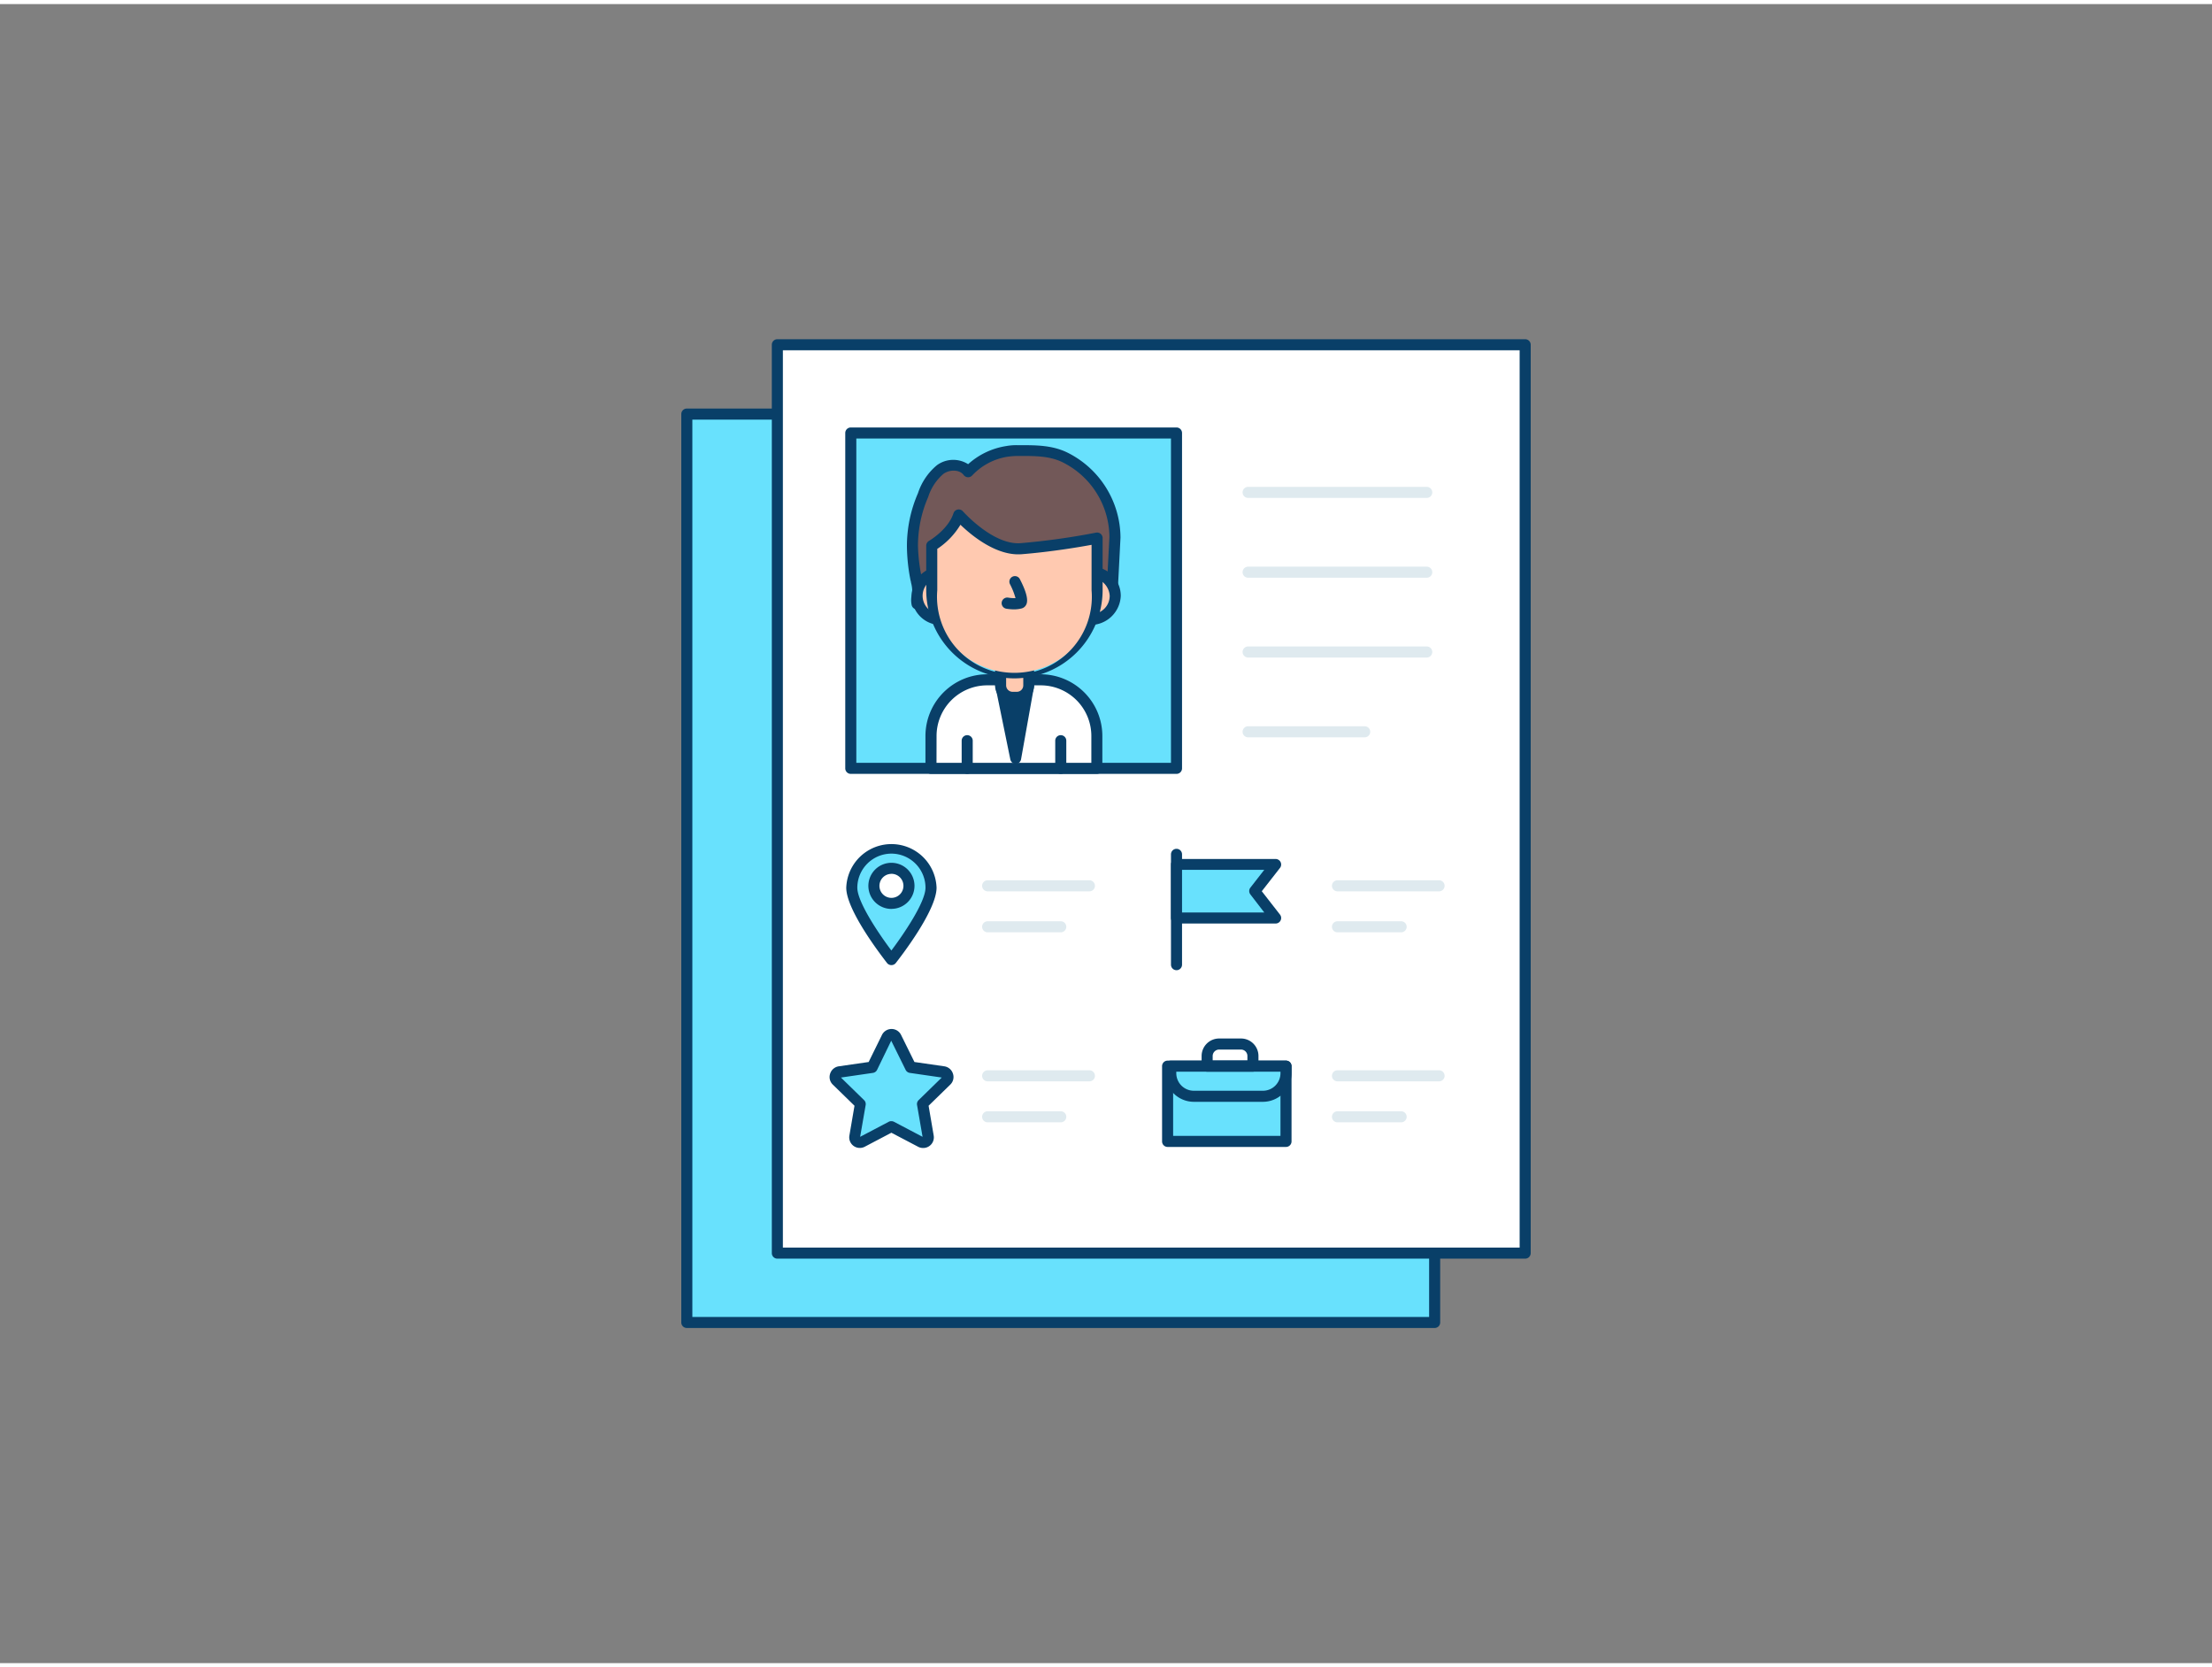 <svg xmlns="http://www.w3.org/2000/svg" viewBox="0 0 400 300" width="406" height="306" class="illustration styles_illustrationTablet__1DWOa"><rect x="0" y="0" width="400" height="300" fill="#808080" stroke="none"/><g id="_472_profiling_outline" data-name="#472_profiling_outline"><rect x="124.2" y="74.14" width="135.23" height="164.26" fill="#68e1fd"></rect><path d="M259.43,239.4H124.2a1,1,0,0,1-1-1V74.14a1,1,0,0,1,1-1H259.43a1,1,0,0,1,1,1V238.4A1,1,0,0,1,259.43,239.4Zm-134.23-2H258.43V75.14H125.2Z" fill="#093f68"></path><rect x="140.57" y="61.6" width="135.23" height="164.26" fill="#fff"></rect><path d="M275.8,226.86H140.57a1,1,0,0,1-1-1V61.6a1,1,0,0,1,1-1H275.8a1,1,0,0,1,1,1V225.86A1,1,0,0,1,275.8,226.86Zm-134.23-2H274.8V62.6H141.57Z" fill="#093f68"></path><rect x="153.85" y="77.56" width="58.91" height="60.64" fill="#68e1fd"></rect><path d="M212.75,139.2h-58.9a1,1,0,0,1-1-1V77.56a1,1,0,0,1,1-1h58.9a1,1,0,0,1,1,1V138.2A1,1,0,0,1,212.75,139.2Zm-57.9-2h56.9V78.56h-56.9Z" fill="#093f68"></path><path d="M198.35,132.35v5.85h-30v-5.85a10.16,10.16,0,0,1,10.15-10.16h9.7A10.15,10.15,0,0,1,198.35,132.35Z" fill="#fff"></path><path d="M198.35,139.2h-30a1,1,0,0,1-1-1v-5.85a11.17,11.17,0,0,1,11.15-11.16h9.7a11.17,11.17,0,0,1,11.14,11.16v5.85A1,1,0,0,1,198.35,139.2Zm-29-2h28v-4.85a9.16,9.16,0,0,0-9.14-9.16h-9.7a9.16,9.16,0,0,0-9.15,9.16Z" fill="#093f68"></path><polygon points="180.94 123.19 183.7 136.39 186.04 123.19 180.94 123.19" fill="#093f68"></polygon><path d="M183.7,137.39a1,1,0,0,1-1-.8L180,123.4a1,1,0,0,1,1-1.21H186a1,1,0,0,1,.77.36,1,1,0,0,1,.22.82l-2.35,13.19a1,1,0,0,1-1,.83Zm-1.53-13.2,1.45,6.93,1.23-6.93Z" fill="#093f68"></path><path d="M182.08,80.86a12.07,12.07,0,0,1,1.9-.15c2.93,0,5.92-.08,8.6,1.23a16.27,16.27,0,0,1,9.06,14.5l-.62,12H165.87a7.34,7.34,0,0,1,.15-2.24,9.65,9.65,0,0,0-.35-2.32,31.39,31.39,0,0,1-.7-6,23.11,23.11,0,0,1,1.92-9.16A10.15,10.15,0,0,1,170,84.15c1.54-1.08,4-1.12,5.06.41A12.21,12.21,0,0,1,182.08,80.86Z" fill="#725858"></path><path d="M201,109.45H165.87a1,1,0,0,1-1-.72,4.41,4.41,0,0,1,0-1.92,5.45,5.45,0,0,0,.09-.64,6,6,0,0,0-.22-1.56c0-.17-.08-.35-.11-.53A32.79,32.79,0,0,1,164,98a24,24,0,0,1,2-9.56,11,11,0,0,1,3.43-5.06,5,5,0,0,1,5.64-.18,13.29,13.29,0,0,1,6.89-3.28h0a10.07,10.07,0,0,1,2-.16h.52c2.85,0,5.8,0,8.52,1.33a17.26,17.26,0,0,1,9.62,15.4s0,0-.62,12.06A1,1,0,0,1,201,109.45Zm-34.17-2h33.22c.14-2.82.56-11,.57-11.06a15.22,15.22,0,0,0-8.5-13.55c-2.31-1.13-4.9-1.13-7.64-1.13H184a14.71,14.71,0,0,0-1.74.13h0a11.14,11.14,0,0,0-6.46,3.4,1,1,0,0,1-.8.32,1,1,0,0,1-.75-.42c-.75-1-2.56-1-3.67-.17a9.14,9.14,0,0,0-2.74,4.18A22,22,0,0,0,166,97.92a30.72,30.72,0,0,0,.68,5.77c0,.16.07.32.1.49a7.51,7.51,0,0,1,.27,2.07c0,.29-.07.59-.12.9C166.88,107.25,166.87,107.35,166.85,107.45Z" fill="#093f68"></path><path d="M180.94,120.26H186a0,0,0,0,1,0,0v2.94a2.17,2.17,0,0,1-2.17,2.17h-.77a2.17,2.17,0,0,1-2.17-2.17v-2.94A0,0,0,0,1,180.94,120.26Z" fill="#ffc9b0"></path><path d="M183.88,126.36h-.77a3.17,3.17,0,0,1-3.17-3.17v-2.93a1,1,0,0,1,1-1H186a1,1,0,0,1,1,1v2.93A3.17,3.17,0,0,1,183.88,126.36Zm-1.94-5.1v1.93a1.17,1.17,0,0,0,1.17,1.17h.77a1.16,1.16,0,0,0,1.16-1.17v-1.93Z" fill="#093f68"></path><ellipse cx="169.75" cy="107" rx="4.67" ry="4.27" fill="#ffc9b0"></ellipse><path d="M169.75,112.27a5.28,5.28,0,1,1,5.67-5.27A5.49,5.49,0,0,1,169.75,112.27Zm0-8.54a3.29,3.29,0,1,0,3.67,3.27A3.5,3.5,0,0,0,169.75,103.73Z" fill="#093f68"></path><ellipse cx="196.97" cy="107" rx="4.67" ry="4.27" fill="#ffc9b0"></ellipse><path d="M197,112.27a5.28,5.28,0,1,1,5.67-5.27A5.48,5.48,0,0,1,197,112.27Zm0-8.54a3.29,3.29,0,1,0,3.67,3.27A3.49,3.49,0,0,0,197,103.73Z" fill="#093f68"></path><path d="M183.49,120.93h0a15,15,0,0,1-15-15v-8s3.76-2.15,4.88-5.53c0,0,5.75,6.54,11.29,6.09a128.58,128.58,0,0,0,13.73-1.91V106A15,15,0,0,1,183.49,120.93Z" fill="#ffc9b0"></path><path d="M183.49,121.93a16,16,0,0,1-16-16v-8a1,1,0,0,1,.5-.86s3.45-2,4.43-5a1,1,0,0,1,1.7-.35c.06.06,5.48,6.16,10.46,5.76a129,129,0,0,0,13.61-1.9,1,1,0,0,1,1.2,1V106A16,16,0,0,1,183.49,121.93Zm-14-23.45V106a14,14,0,1,0,27.9,0V97.78c-2.23.41-7.3,1.27-12.65,1.7-4.55.35-9.06-3.4-11.06-5.33A13.72,13.72,0,0,1,169.54,98.48Z" fill="#093f68"></path><path d="M183.41,109.45a8.76,8.76,0,0,1-1.44-.12,1,1,0,1,1,.35-2,7.08,7.08,0,0,0,1.32.09,13.13,13.13,0,0,0-1-2.52,1,1,0,1,1,1.78-.92c1.15,2.21,1.55,3.75,1.18,4.56a1.28,1.28,0,0,1-.88.75A5.42,5.42,0,0,1,183.41,109.45Z" fill="#093f68"></path><path d="M174.9,139.2a1,1,0,0,1-1-1v-5a1,1,0,0,1,2,0v5A1,1,0,0,1,174.9,139.2Z" fill="#093f68"></path><path d="M191.82,139.2a1,1,0,0,1-1-1v-5a1,1,0,0,1,2,0v5A1,1,0,0,1,191.82,139.2Z" fill="#093f68"></path><path d="M258,89.3H225.7a1,1,0,0,1,0-2H258a1,1,0,0,1,0,2Z" fill="#dfeaef"></path><path d="M258,103.73H225.7a1,1,0,0,1,0-2H258a1,1,0,0,1,0,2Z" fill="#dfeaef"></path><path d="M258,118.16H225.7a1,1,0,0,1,0-2H258a1,1,0,0,1,0,2Z" fill="#dfeaef"></path><path d="M246.78,132.59H225.7a1,1,0,0,1,0-2h21.08a1,1,0,0,1,0,2Z" fill="#dfeaef"></path><path d="M161.19,152.62a7.17,7.17,0,0,0-7.16,7.16c0,3.95,7.16,13,7.16,13s7.17-9.05,7.17-13A7.17,7.17,0,0,0,161.19,152.62Zm0,10a3.17,3.17,0,1,1,3.18-3.17A3.16,3.16,0,0,1,161.19,162.61Z" fill="#68e1fd"></path><path d="M161.19,173.78h0a1,1,0,0,1-.78-.37c-.76-1-7.38-9.45-7.38-13.63a8.17,8.17,0,0,1,16.33,0c0,4.18-6.63,12.67-7.38,13.63A1,1,0,0,1,161.19,173.78Zm0-20.16a6.18,6.18,0,0,0-6.16,6.16c0,2.61,3.92,8.38,6.16,11.36,2.25-3,6.17-8.75,6.17-11.36A6.18,6.18,0,0,0,161.19,153.62Zm0,10a4.17,4.17,0,1,1,4.18-4.17A4.17,4.17,0,0,1,161.19,163.61Zm0-6.34a2.17,2.17,0,1,0,2.18,2.17A2.17,2.17,0,0,0,161.19,157.27Z" fill="#093f68"></path><path d="M162,186.88l2.65,5.36,5.92.86a.93.93,0,0,1,.51,1.59l-4.28,4.17,1,5.9a.93.93,0,0,1-1.35,1l-5.3-2.78-5.29,2.78a.93.93,0,0,1-1.35-1l1-5.9-4.28-4.17a.93.93,0,0,1,.51-1.59l5.92-.86,2.65-5.36A.93.93,0,0,1,162,186.88Z" fill="#68e1fd"></path><path d="M166.92,206.85a1.89,1.89,0,0,1-.89-.22l-4.84-2.54-4.83,2.54a1.93,1.93,0,0,1-2-.15,1.91,1.91,0,0,1-.76-1.89l.92-5.38-3.91-3.81a1.9,1.9,0,0,1-.49-2,1.93,1.93,0,0,1,1.56-1.32l5.4-.78,2.41-4.9a1.93,1.93,0,0,1,1.73-1.07h0a1.91,1.91,0,0,1,1.72,1.07l2.42,4.9,5.4.78a1.93,1.93,0,0,1,1.56,1.32,1.9,1.9,0,0,1-.49,2l-3.91,3.81.92,5.38a1.92,1.92,0,0,1-1.9,2.26ZM161.19,202a1,1,0,0,1,.47.11l5.17,2.72-1-5.76a1,1,0,0,1,.29-.88l4.18-4.08-5.78-.84a1,1,0,0,1-.75-.54l-2.61-5.28-2.56,5.28a1,1,0,0,1-.75.54l-5.78.84,4.18,4.08a1,1,0,0,1,.29.88l-1,5.76,5.17-2.72A.92.92,0,0,1,161.19,202Zm.84-15.08-.9.44h0Z" fill="#093f68"></path><path d="M212.75,174.7a1,1,0,0,1-1-1V153.75a1,1,0,0,1,2,0V173.7A1,1,0,0,1,212.75,174.7Z" fill="#093f68"></path><polygon points="230.68 165.25 212.75 165.25 212.75 155.59 230.68 155.59 226.9 160.42 230.68 165.25" fill="#68e1fd"></polygon><path d="M230.68,166.26H212.75a1,1,0,0,1-1-1v-9.67a1,1,0,0,1,1-1h17.93a1,1,0,0,1,.89.56,1,1,0,0,1-.11,1.06l-3.29,4.21,3.29,4.22a1,1,0,0,1-.78,1.62Zm-16.93-2h14.87L226.11,161a1,1,0,0,1,0-1.23l2.51-3.22H213.75Z" fill="#093f68"></path><rect x="211.14" y="192.05" width="21.41" height="13.61" fill="#68e1fd"></rect><path d="M232.55,206.66H211.14a1,1,0,0,1-1-1V192.05a1,1,0,0,1,1-1h21.41a1,1,0,0,1,1,1v13.61A1,1,0,0,1,232.55,206.66Zm-20.41-2h19.41V193.05H212.14Z" fill="#093f68"></path><path d="M211.71,192.05h20.84a0,0,0,0,1,0,0v1.27a4.18,4.18,0,0,1-4.18,4.18H215.89a4.18,4.18,0,0,1-4.18-4.18v-1.27a0,0,0,0,1,0,0Z" fill="#68e1fd"></path><path d="M228.37,198.5H215.89a5.18,5.18,0,0,1-5.18-5.18v-1.27a1,1,0,0,1,1-1h20.84a1,1,0,0,1,1,1v1.27A5.18,5.18,0,0,1,228.37,198.5Zm-15.66-5.45v.27a3.18,3.18,0,0,0,3.18,3.18h12.48a3.18,3.18,0,0,0,3.18-3.18v-.27Z" fill="#093f68"></path><path d="M226.57,193.05h-8.28a1,1,0,0,1-1-1v-1.84a3.17,3.17,0,0,1,3.17-3.16h3.95a3.16,3.16,0,0,1,3.16,3.16v1.84A1,1,0,0,1,226.57,193.05Zm-7.28-2h6.28v-.84a1.16,1.16,0,0,0-1.16-1.16h-3.95a1.17,1.17,0,0,0-1.17,1.16Z" fill="#093f68"></path><path d="M197,160.44H178.6a1,1,0,1,1,0-2H197a1,1,0,0,1,0,2Z" fill="#dfeaef"></path><path d="M260.23,160.44H241.86a1,1,0,0,1,0-2h18.37a1,1,0,0,1,0,2Z" fill="#dfeaef"></path><path d="M191.82,167.85H178.6a1,1,0,0,1,0-2h13.22a1,1,0,0,1,0,2Z" fill="#dfeaef"></path><path d="M253.37,167.85H241.86a1,1,0,0,1,0-2h11.51a1,1,0,0,1,0,2Z" fill="#dfeaef"></path><path d="M197,194.8H178.6a1,1,0,1,1,0-2H197a1,1,0,0,1,0,2Z" fill="#dfeaef"></path><path d="M260.23,194.8H241.86a1,1,0,0,1,0-2h18.37a1,1,0,0,1,0,2Z" fill="#dfeaef"></path><path d="M191.82,202.21H178.6a1,1,0,0,1,0-2h13.22a1,1,0,0,1,0,2Z" fill="#dfeaef"></path><path d="M253.37,202.21H241.86a1,1,0,0,1,0-2h11.51a1,1,0,0,1,0,2Z" fill="#dfeaef"></path></g></svg>